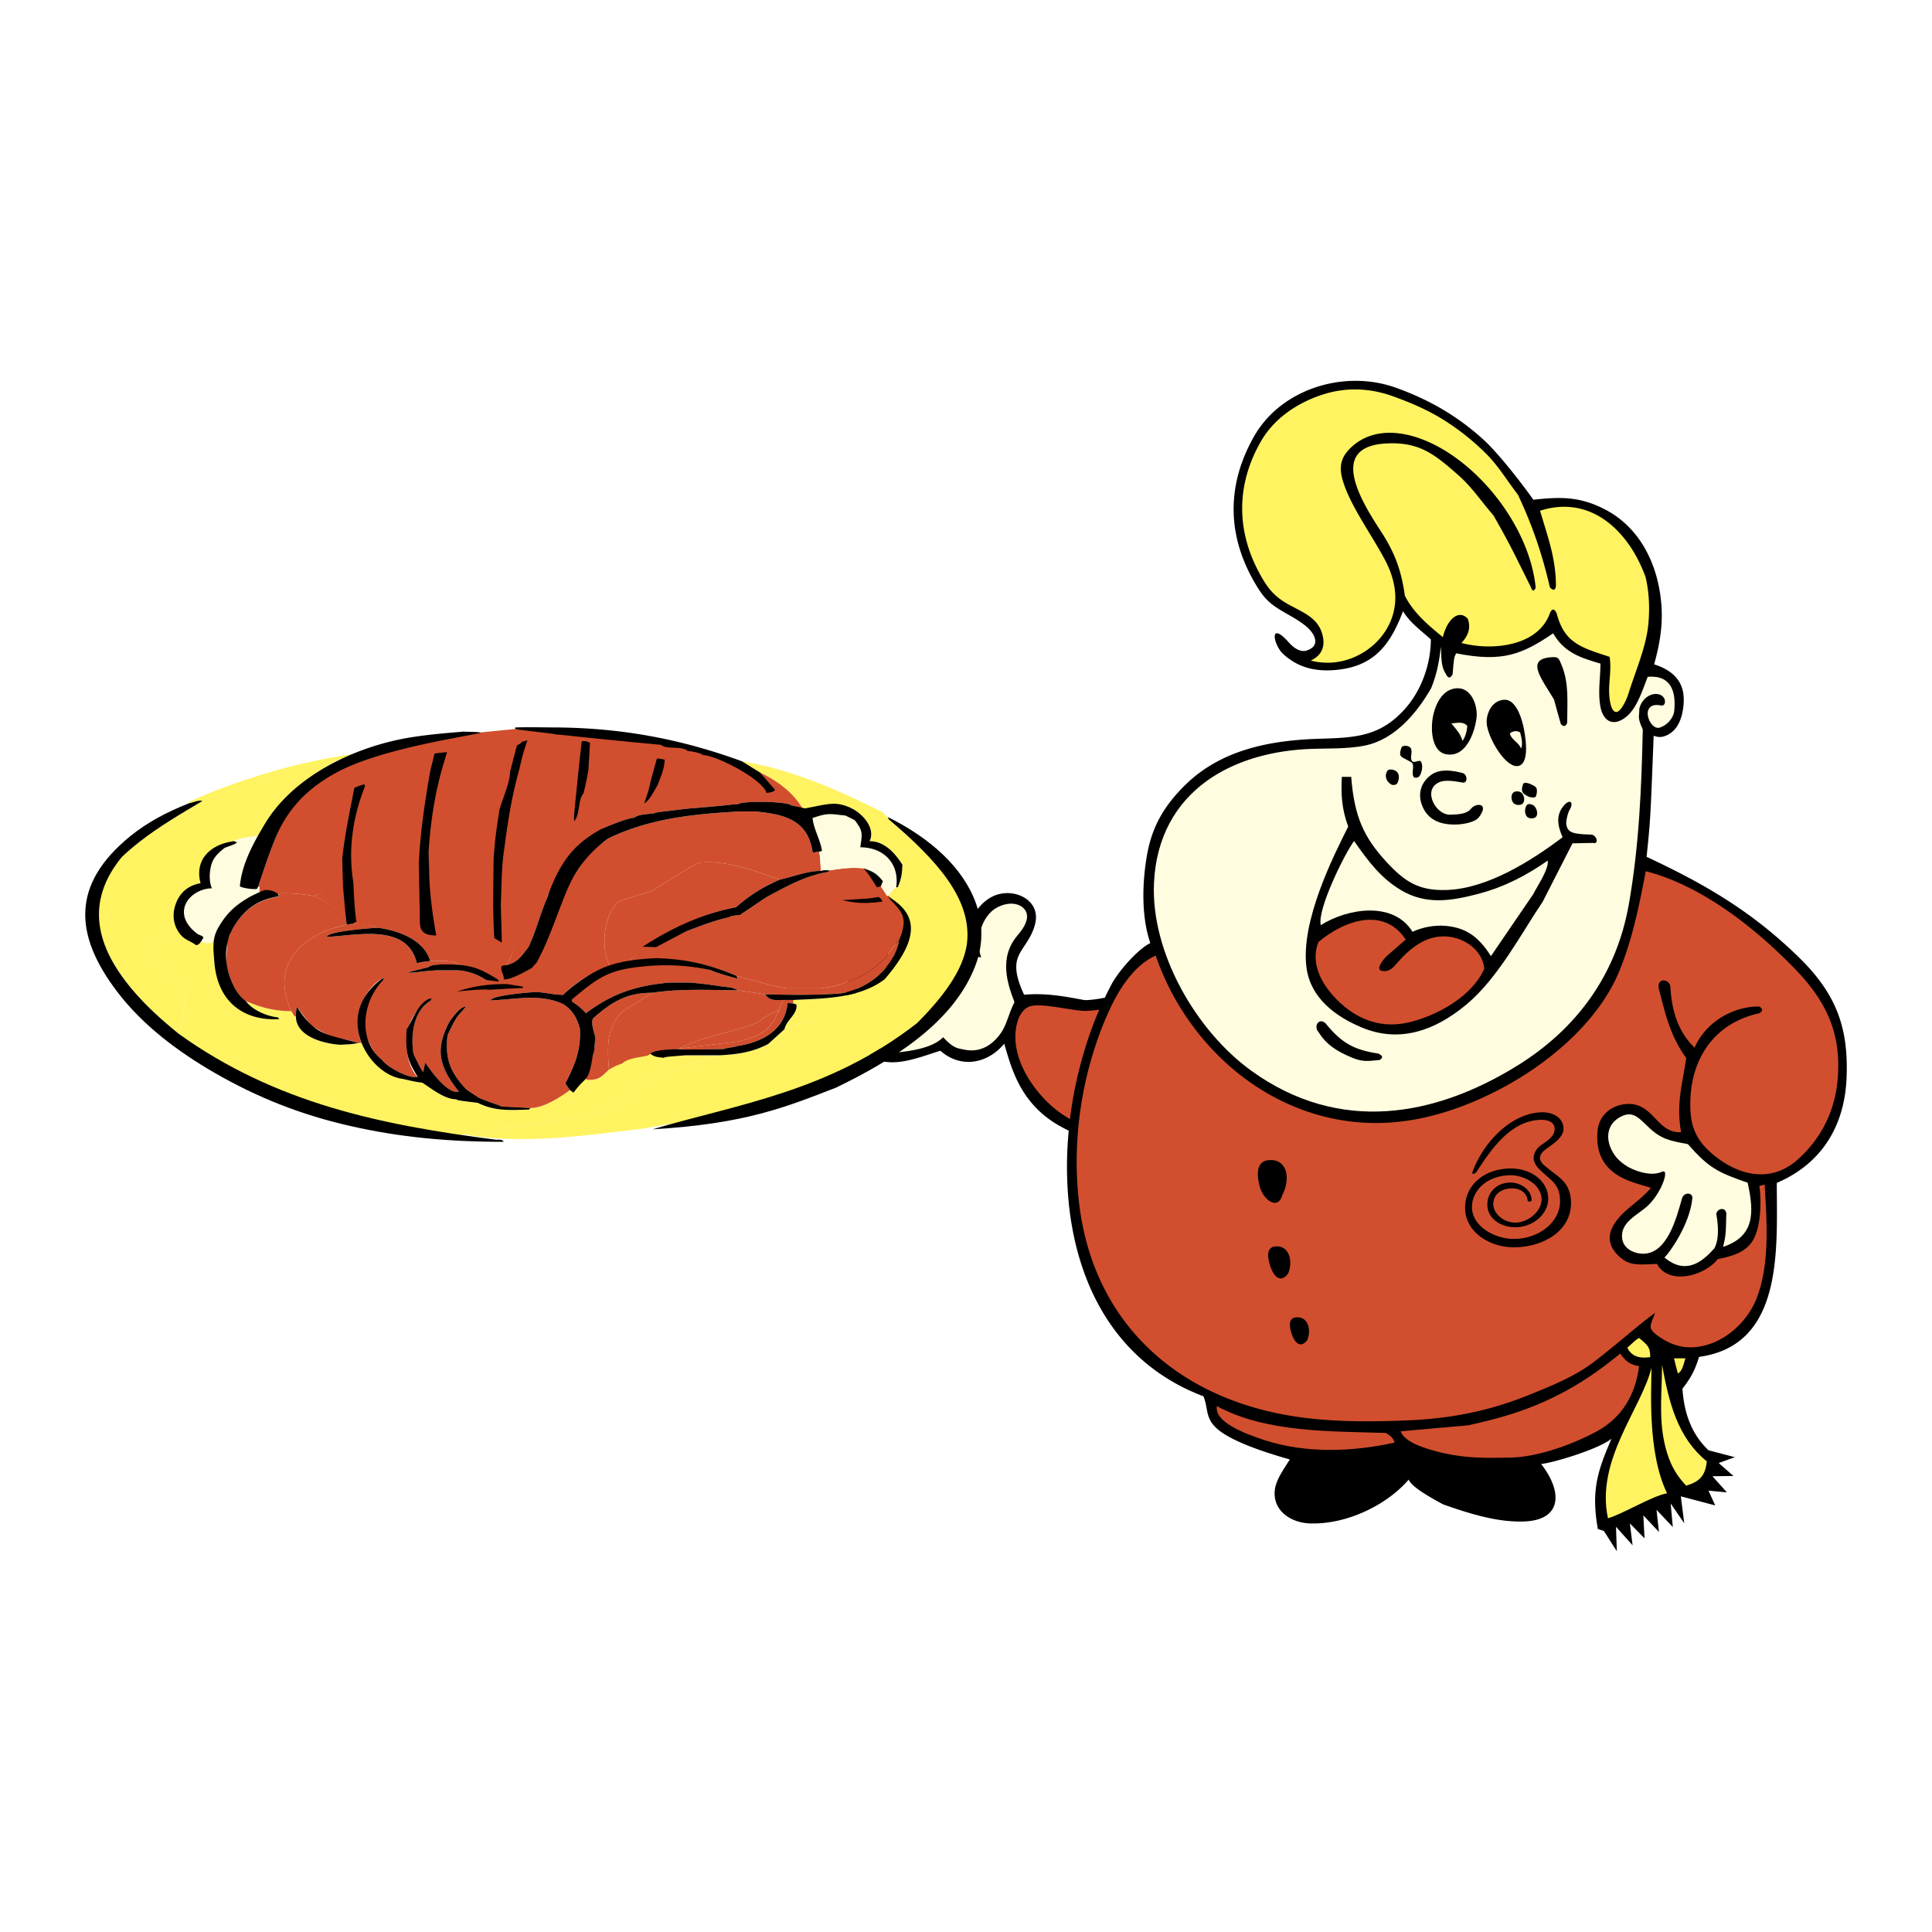 <svg xmlns="http://www.w3.org/2000/svg" width="2500" height="2500" viewBox="0 0 192.756 192.756"><g fill-rule="evenodd" clip-rule="evenodd"><path fill="#fff" d="M0 0h192.756v192.756H0V0z"/><path d="M110.229 99.538c-.803.172-1.812.283-2.113.227-1.945-.368-3.811-.709-5.941-.521-.771-1.642-.953-2.784-.627-3.692.371-1.028 1.332-1.792 1.729-3.381.189-.765.043-1.414-.309-1.915-.775-1.102-2.547-1.487-3.916-.825-1.525.736-2.63 2.621-2.676 4.688-2.305-1.06-4.758-2.114-7.33-1-.931.403-1.583 1.143-1.57 2.391-3.376.494-4.052 4.443-1.312 6.475-.244 1.103-.167 1.94.169 2.56.731 1.345 2.083 1.569 3.512 1.382 1.429-.188 2.936-.788 3.979-1.094 1.989 1.762 4.656 1.354 6.369-.702.693 2.374 1.514 5.545 4.803 7.757.484.325 1.029.628 1.631.915a37.411 37.411 0 0 0-.029 6.89c.777 8.511 4.75 16.316 13.471 19.617.648 1.572-.154 2.706 2.977 4.266 1.213.604 2.838 1.236 5.639 2.037-.801 1.258-1.465 2.196-1.514 3.256-.086 1.946 1.711 3.062 3.508 3.123 3.674.125 7.668-1.823 9.871-4.372.312.827 2.631 2.021 3.418 2.468 2.49.872 5.324 1.8 8.049 1.712 2.164-.069 3.131-.997 3.176-2.291.035-1.006-.486-2.232-1.434-3.448 1.027-.07 5.738-1.46 7.023-2.522-1.439 3.313-2.025 5.204-1.369 9.005l.609.203 1.289 2.02-.082-2.439 1.654 1.844-.27-2.184 1.463 1.492-.121-2.292 1.559 1.655-.244-2.211 1.627 1.722-.215-2.352 1.355 1.973-.34-2.686 3.432.907-.676-1.476 1.842.175-1.445-1.61 2.096-.027-1.471-1.29 1.607-.586-2.631-.689c-1.385-1.339-2.396-3.184-2.592-6.144.855-1.099 1.248-1.845 1.656-3.173 8.488-1.153 7.756-10.822 7.756-17.358 4.717-2.016 6.758-5.964 6.957-10.381.232-5.135-1.041-8.515-4.814-12.183-4.748-4.618-9.434-7.298-15.135-9.969.381-3.635.381-3.635.707-12.083.494.196.85.151 1.242-.013 1.35-.562 1.703-2.157 1.756-3.369.072-1.671-.689-3.017-2.951-3.738.58-2.06.828-3.798.75-5.489-.182-3.986-1.902-7.976-5.562-9.918-2.611-1.386-4.613-1.304-7.236-1.015-1.729-2.428-3.764-4.872-4.869-5.894-2.594-2.395-5.521-4.105-8.91-5.303-5.092-1.799-11.396.116-14.104 4.902-2.838 5.019-2.691 10.226.453 15.183.832 1.312 1.588 1.781 2.943 2.553.707.401 1.406.817 1.941 1.299.785.706 1.316 1.856-.074 2.304-.586.188-1.234-.197-1.77-.799-2.012-2.259-1.562.222-.584 1.132 1.469 1.364 3.18 1.76 5.076 1.62 3.859-.286 5.57-2.355 6.891-5.878.678 1.125 1.801 1.934 2.777 2.815 0 2.41-.906 5.022-2.529 6.872-2.537 2.894-5.143 2.931-8.672 3.043-4.783.152-9.648 1.066-13.227 4.534-2.338 2.265-3.434 4.445-3.895 7.09-.482 2.762-.572 6.112.336 8.762-.982.442-2.82 2.318-3.791 3.963-.26.489-.51.982-.748 1.48z"/><path d="M148.922 150.38c-3.52-.812-8.59-2.408-7.385-5.027 3.363 1.152 6.889 1.058 10.414 1.18 1.305.87 2.197 2.048 2.1 2.979-.233 2.246-3.885 1.155-5.129.868zm-20.549-1.553c.078-.938.938-2.058 2.029-3.217 3.037.259 6.986-.349 9.75-.949a7.43 7.43 0 0 1-.299 1.592c-.471 1.569-1.143 2.279-2.752 3.037-1.453.686-2.84 1.202-4.414 1.511-1.433.281-4.484.054-4.314-1.974z"/><path d="M92.425 96.507c-.582-.576-2.883-.965-3.803-1.06-.046-.612.035-.963.938-1.371 1.663-.75 3.476-.178 5.576.749-1.08.313-1.928.951-2.711 1.682zm32.46 10.352c-5.564-4.002-10.088-11.86-9.75-18.796.223-4.589 2.211-7.926 5.225-10.118 2.658-1.933 6.115-2.976 9.859-3.199 1.967-.118 4.082.033 6.016-.374 2.951-.622 5.148-3.253 6.562-5.733.6-1.479.811-2.811.963-4.123.068.936-.041 1.925.488 2.712.217.469.447.483.678.054.137-1.668.137-1.668.354-2.102 4.729.948 6.654.041 9.682-1.993 1.113 1.938 2.713 2.427 4.721 3.024-.021 1.455-.262 2.878-.021 4.243.26 1.471 1.27 2.152 2.621 1.035 1.086-.896 1.652-2.814 2.105-3.963 2.383-.201 2.83 1.522 2.656 3.365-.072.768-.719 1.47-1.445 1.701-.686.218-1.342-.94-1.186-1.628.105-.47.506-.743 1.291-.583.471.096.52-.511.256-.825-.584-.697-2.066-.242-2.402 1.142 0 .895-.223.821.342 2.076-.123 5.863-.373 11.669-1.387 17.43-1.26 7.145-5.285 12.504-11.154 16.13-4.182 2.583-8.586 4.241-13.004 4.524-4.556.294-9.125-.875-13.47-3.999zm41.177 18.611c.484-.465 2.527-3.274 2.785-5.924.051-.577-.82-.639-1.029 0-.527 1.847-1.471 5.781-4.125 5.528-.871-.083-1.707-.587-1.842-1.456-.258-1.662 1.514-2.371 2.527-3.302.648-.596 1.18-1.454 1.48-2.165.344-.805.393-1.421-.008-1.255-.529.221-1.096.308-2.086.055-1.188-.303-2.246-.978-2.82-1.933-.861-1.432-.625-3.009.928-3.684 1.074-.468 1.629.189 2.607 1.126 1.27 1.215 2.154 1.36 3.92 1.688 2.076 2.36 2.971 2.821 5.967 3.852.664 3.011.691 5.356-2.453 6.401.27-1.153.27-1.153.324-3.35-.117-.76-1.08-.387-.99.162.143.769.338 2.301-.197 3.321-1.349 1.537-2.937 2.612-4.988.936zm-69.818-20.739c-.798-.159-1.129-.154-2.147-1.245-.885.91-2.588 1.286-4.102 1.463-.688.08-1.338.033-1.854-.188-1.364-.584-1.367-1.829-.374-2.601 1.03-.802 2.574-1.281 3.765-1.448l.336.877c.353.437 1.086.19.943-.294-.941-1.685-.435-3.35.727-4.474 1.091-1.055 2.76-1.633 4.351-1.3-.68-1.942.182-4.178 1.494-4.925 1.424-.813 2.699-.393 3.012.432.242.641-.129 1.433-.861 2.281-1.924 2.228-1.008 4.881-.318 6.675-.605 1.194-.768 2.255-1.371 3.104-.894 1.255-2.105 1.941-3.601 1.643zm-9.121-3.591c-1.797-.869-2.043-2.398-1.284-3.412.398-.531 1.093-.957 2.027-1.144 1.584-.318 2.788.099 4.027.71-.161.772-.459 1.566-.259 2.328-1.692.109-3.127.823-4.511 1.518zm47.705 4.356c-1.307-.553-2.488-1.219-3.271-2.521-.537-.55.018-1.487.691-.882 1.586 1.967 2.848 2.658 5.273 3.024.449.204.488.42.123.638-1.208.115-1.693.216-2.816-.259zm13.496-33.426c-.018-1.043.639-2.258 1.824-2.254.93.003 1.531 1.328 1.812 2.535.18.764.822 4.074-.637 4.083-1.253.007-2.975-3.023-2.999-4.364zm-4.09 3.173c-1.072-.222-1.438-1.607-1.363-2.974.078-1.434.809-3.585 2.559-3.602 1.414-.014 2.025 1.804 1.883 2.962-.192 1.536-1.096 4.023-3.079 3.614zm7.528-.556c-.244-.637-1.004-.895-1.125-1.519.303-.227.65-.314 1.029-.095.213.77.242 1.278.096 1.614zm-5.832-.76c-.297-.746-.297-.746-1.125-1.75.75-.094 1.236-.161 1.586.244-.055.671-.202 1.06-.461 1.506zm9.791-1.695c-.23-.814-.461-1.628-.678-2.441-.805-1.365-1.838-2.713-1.639-3.51.098-.388.486-.645 1.34-.708.754-.057.764.079 1.053.772.76 1.826.562 3.629.562 5.765-.148.391-.365.432-.638.122zm-13.889 7.996c-.338-.989-.137-2.173 1.025-2.965.797-.543 1.967-.436 3.072-.135.498.135.521 1.035 0 .949-.689-.114-1.668-.311-2.301-.05-.598.247-.842.71-.836 1.207.008.948.922 2.128 1.984 2.048.582-.043 1.533-.006 2.006-.614.254-.327.812-.472 1.057-.277.191.151.191.508-.285 1.144-.357.476-1.43.695-2.193.725-1.506.059-2.957-.364-3.529-2.032zm10.5-.836c-.406-.243-.635-.404-.381-1.139.111-.322.717-.054 1.018.108.271.146.496.262.299 1.03-.079.303-.67.162-.936.001zm0 2.075c-.242-.293-.23-.836 0-1.139.156-.208.609-.078.785.136.209.253.357.73.15 1.003-.189.248-.738.241-.935 0zm-1.316-1.329c-.24-.241-.293-.751-.082-1.017.188-.233.684-.211.896 0 .24.241.334.75.121 1.017-.195.244-.715.22-.935 0zm-12.246-1.885c-.463-.31-.654-.815-.379-1.316.164-.298.799-.153 1.018.109.234.281.176.778 0 1.098-.106.192-.466.224-.639.109zm2.265-.746c-.266-.417.182-1.211-.244-1.464-.988-.588-1.301-.43-.977-1.438.092-.284.711-.242.908 0 .285.349-.111.984.162 1.342.182.237.756-.21.896.054.215.41.088.972-.123 1.384-.098.197-.511.298-.622.122zm-5.191 24.998c-2.596-1.09-5.068-2.911-5.488-5.917-.648-4.641 2.729-11.28 4.156-14.117-.637-1.736-.732-3.146-.637-4.963h.936c.303 3.999 1.285 6.068 3.518 8.487 1.789 1.938 3.184 2.89 5.984 2.801 4.1-.131 8.482-2.923 11.586-5.262-.211-.501-.453-1.121-.432-1.769.016-.442.154-.898.512-1.337.662-.812 1.062-.361.639.335-.174.286-.26.701-.312.948-.117.542.014.974.316 1.208.326.25 1.055.325 2.178.352.549.114.738.985.123.827l-2.035.041c-.988 1.939-1.979 3.878-2.969 5.817-2.23 3.311-4.461 7.648-7.656 10.299-3.099 2.57-6.626 3.842-10.419 2.25z" fill="#fffcdf"/><path d="M132.979 99.308c-1.312-1.484-2.188-3.335-1.449-5.311 2.576-2.183 6.549-3.566 8.719-.257-.627.54-1.256 1.088-1.885 1.639-.277.244-1.186 1.347-.506 1.481.77.152 1.143-.332 1.574-.825 1.402-1.607 2.998-2.765 5.004-2.595 1.701.144 3.479 1.375 3.654 3.202-1.219 2.792-4.77 4.728-7.607 5.376-3.012.69-5.596-.554-7.504-2.71z" fill="#d14f2e"/><path d="M148.75 95.395c-1.291-2.056-2.602-2.84-4.494-3.018-1.098-.103-2.342.125-3.33.59-1.912-3.105-6.51-2.333-9.152-.665-.381-1.546 2.4-7.173 3.322-8.394 1.504 2.156 2.721 3.725 4.664 4.89 2.512 1.505 5.008 1.098 7.779.37 2.369-.623 4.576-1.7 6.881-3.307.107.895-1.031 2.508-1.438 3.336-1.41 2.061-2.82 4.122-4.232 6.198z" fill="#fffcdf"/><path d="M160.555 68.36c.055-.922.191-1.857.035-2.827-2.82-.922-4.516-1.37-5.275-4.326-.23-.506-.461-.52-.678-.041-1.166 3.35-5.832 3.783-8.828 2.983.65-.692.977-1.492.623-2.427-.863-.918-2.004-.044-2.48 1.844-1.352-1.115-2.891-2.357-3.785-4.123-.381-2.666-1.047-4.381-2.48-6.568-2.236-3.413-4.99-8.367.678-8.634 3.268-.153 4.746 1.065 7.174 3.201 1.32 1.162 2.305 2.658 3.471 3.987 1.52 2.699 1.52 2.699 3.717 7.133.162.457.324.47.488.054-.598-5.913-5.453-12.191-10.686-14.524-2.822-1.257-5.646-1.309-7.607.434-1.111.987-1.379 1.953-.965 3.377.719 2.464 2.705 5.154 4.164 7.848.65 1.198 1.041 2.431 1.086 3.656.102 2.85-1.775 5.23-4.25 6.22a6.65 6.65 0 0 1-4.18.279c1.178-.556 1.477-1.51 1.133-2.688-.459-1.566-1.822-2.076-3.324-2.896-1.543-.843-2.219-1.771-3.037-3.332-2.221-4.229-2.17-8.737.256-12.959 1.271-2.213 3.459-3.722 5.871-4.57 2.182-.766 4.645-.879 7.299.075 1.703.611 3.398 1.329 4.951 2.292a24.26 24.26 0 0 1 4.365 3.458c1.211 1.21 2.104 2.712 3.16 4.082 1.479 3.16 2.4 5.885 3.188 9.249.338.34.541.286.596-.163 0-2.726-.812-4.896-1.586-7.499 5.193-1.654 8.938 2.191 10.537 6.64.369 1.599.396 3.122.287 4.473-.191 2.409-1.223 4.632-2.092 7.412-.398.968-.738 1.423-1.014 1.529-.607.23-.898-1.23-.812-2.649z" fill="#fff361"/><path d="M126.223 143.702c-2.221-.716-5.088-1.87-4.811-3.408 4.924 2.656 11.393 2.494 16.855 2.672.57.367.678.453.883.955-4.273.959-8.908 1.077-12.927-.219zm17.707 1.256c-1.834-.428-3.828-1.096-4.184-2.155 2.238-.203 4.488-.406 6.74-.597.758-.17 1.518-.354 2.277-.547 4.967-1.263 8.891-3.304 12.883-6.613.57.787.949 1.085 1.885 1.261-.355 2.797-1.67 5.107-4.188 6.482-2.436 1.33-5.926 2.594-8.715 2.639-2.394.037-4.358.075-6.698-.47z" fill="#d14f2e"/><path d="M18.847 80.144v-.154c5.195-2.288 10.729-3.944 16.35-4.753-.103.102-.302.102-1.633.669-3.01 1.582-6.38 4.274-7.763 7.505h-.154c-.177.03-1.987.198-2.303.515-2.274.287-3.974 1.773-3.333 4.194-1.751.302-2.597 1.611-2.722 3.29.139.397.287.794.434 1.199-1.986.927-3.068 1.861-1.685 3.936.765.854 1.508 1.663 2.501 2.252-.184 1.31-.191 3.142-.714 4.341-3.62-2.942-7.21-6.49-8.049-11.272-.103-2.767.625-4.224 2.376-6.357 2.391-2.274 5.231-3.921 8.049-5.6-.456-.111-.905.161-1.354.235zm27.49 33.059l9.043-1.479c3.393-.382 5.592-.125 7.77-2.811 2.23-1.979 5.585-2.465 8.33-3.576.104-.021.207-.036.309-.052 1.766-.095 3.274-.294 4.849-1.125l1.634-1.479c.802-.295 1.604-.59 2.407-.876 3.177-.333 12.619-6.269 7.917-12.362v-.051c.566-.713.566-.713.817-.868h.154c.361-.86.434-1.317.463-2.251-.735-1.163-1.788-2.347-3.274-2.347.78-1.567-1.413-3.576-2.914-3.576-.037-.037-.066-.074-.095-.104-2.046.104-2.149.207-2.458.207-.265.265-.861.25-1.222.199-.949-1.612-2.568-2.796-4.245-3.577-.597-.375-1.192-.75-1.789-1.118 4.894.78 9.735 2.921 14.127 5.128.17.287.17.287.435.441.015.066.037.132.059.206 4.187 3.738 10.37 8.445 7.242 14.787-.65 2.497-3.415 4.572-4.387 5.543-5.525 4.319-11.905 6.909-18.549 8.896-4.85.964-4.85.964-9.095 1.686-5.836.685-11.685 1.546-17.528.559z" fill="#fff361"/><path d="M17.824 103.138c.522-1.199.53-3.031.714-4.341-.994-.589-1.736-1.398-2.501-2.252-1.384-2.075-.302-3.009 1.685-3.936.92.971.92.971 1.84 1.692.331-.059.368-.191.566-.463.339.066.677.132 1.022.206.206-.53.206-.53.302-.559-.729 4.305 1.7 8.337 6.409 8.197-.044-.06-.088-.118-.125-.177-1.126-.117-2.524-.714-3.215-1.634 1.56.677 2.84.993 4.547 1.016.103.169.206.339.309.515h.147c0 2.031 2.833 2.738 4.422 2.833 1.119-.052 1.119-.052 1.817-.177h.302c1.134 1.898 2.061 2.51 4.04 3.576.729.147 1.288.316 2.016.383.92.589 2.229 1.663 3.399 1.663.103.103.103.103 2.148.354 1.7.846 3.193.728 5.107.669l.154-.154c1.28 0 2.929-1.045 3.937-1.788.118.081.235.169.354.258.302-.42.61-.832.919-1.244.155.118.047-.312.253-.312.029-.052.308.3.211.275 1.11.029 1.36-.258 2.147-1.023.655-.367.655-.743 1.325-.986.059.125 3.019-.894 3.122-.996.199-.096 1.22.71 3.213.555 1.023.016 2.046.03 3.068.052-2.745 1.111-6.1 1.597-8.33 3.576-2.178 2.686-4.377 2.429-7.77 2.811l-9.043 1.479c-.641.023-.641.023-.766.104-3.885-.169-8.005-1.405-11.75-2.354a100.373 100.373 0 0 1-7.925-2.906c-2.809-1.513-5.486-3.058-8.07-4.912zm60.447-.455c.155-.898 1.339-1.509 1.185-2.466a5.446 5.446 0 0 0-.309-.095v-.354c3.105-.162 6.49-.125 9.094-2.046-.037.184-.073.368-.103.56.235.25.471.508.714.765-1.097.545-2.024 1.892-3.267 2.2-.375.435-.875.647-1.384.92l-.713-.714c-1.634.258-1.634.258-2.811.354-.802.286-1.603.581-2.406.876z" fill="#fff361"/><path d="M73.474 97.362c-2.686-1.147-5.047-1.624-7.946-1.712-.854.037-1.811.233-2.634.233v-.155c.544-.375 1.235-.997 1.779-1.372.302-.037.457.019.766-.011 1-.53 2.016-.905 3.024-1.428 1.538-.589 2.723-1.052 4.341-1.428.104-.103.104-.103 1.023-.206.883-.596 1.766-1.192 2.656-1.788 1.928-1.031 3.937-2.164 6.137-2.502l.154-.155c1.221-.191 2.148-.324 3.37-.206.316.189 1.265 1.111 1.737 1.788.597.992 1.949 1.886 2.36 2.893.301.735-.151 1.531-.521 2.471-.169.11-.169.11-1.427 1.839-1.111 1.051-2.517 2.06-4.041 2.407-.367.338-2.016.521-2.428.58h-3.326c-1.742-.306-3.317-.785-5.024-1.248zm-12.723 9.352c-.139-2.199-.316-4.194 1.413-5.827 1.192-.817 2.723-1.634 2.929-1.84 2.774-.427 5.688-.265 8.484-.25.919.133 1.839.265 2.76.404.462.692 1.066.567 1.788.567-.125.323-.243.646-.361.971-.802.346-1.332.611-1.994 1.17-2.598 1.163-5.416 1.339-7.969 2.708-.037.015-.074.029-.104.052-.412.021-2.591.19-3.025.624-.46.167-2.011.228-2.596.811-.669.243-.669.243-1.325.61zm-24.686-2.656h-.302c-.662-.228-1.847-.508-2.509-.508-.095-.103-.302-.103-2.244-1.258-.464-.61-.92-1.222-1.376-1.825-.088.295-.088.295-.11.935h-.147a33.384 33.384 0 0 0-.309-.515c-2.179-4.636 1.096-7.704 5.518-8.631.221-.037.442-.073.663-.103.868.066 1.663.051 2.458.412-.073 0-4.989.302-5.106.913 2.936-.132 8.035-1.413 8.984 2.612.154 0 .257-.103 1.332-.206.669.022 2.347-.155 2.862.361-.522.007-2.612-.155-3.017.25-1.972.485-1.972.485-1.986.559 1.066-.044 1.17-.147 2.906-.25h1.736c1.045 0 2.222.375 3.068.972.42.051.592-.271 1.02-.219.272.08.559-1.107.838-1.019 1.867.265 2.334-.325 2.973-.724.95-1.729 1.303-3.321 2.156-5.028 0-.868 1.489-2.901 1.747-3.438l1.589-2.274c.611-.47 1.221-.941 1.839-1.405 4.18-2.024 8.572-2.458 13.179-2.708h1.537c2.855.288 5.247.809 5.718 4.092.309 0 .464-.103.618-.052.103.25.103.25.206 1.891-1.346 0-2.788.574-4.091.868-2.62-.891-5.276-1.965-8.072-1.686-1.685.839-3.186 1.892-4.805 2.855-2.759.824-2.759.824-3.171 1.023-1.589 1.258-1.854 4.738-.92 6.438-1.935.743-3.157 1.391-4.672 2.869-.913-.007-1.751-.235-2.664-.286-.471.015-4.459.316-4.562.838 2.479-.095 4.952-.713 7.27.384.972.669 1.317 1.339 1.641 2.457.103 2.163-.508 3.591-1.457 5.445l.463.662c-1.008.743-2.656 1.788-3.937 1.788-.972-.052-1.942-.104-2.914-.154-.103-.104-1.325-.456-2.244-.868-.412-.272-.824-.545-1.229-.817-1.626-1.707-2.17-3.061-1.891-5.467.206-.309.206-.516.919-1.744.302-.36.611-.714.92-1.066-.618 0-1.273 1.022-1.634 1.471-1.523 2.87-1.022 4.548.92 7.013-1.148.287-2.826-2.134-3.363-2.906-.066.316-.133.633-.191.949-.229-.295-.229-.295-.957-1.766-.316-1.752-.059-4.364 1.7-5.35.029-.089.066-.177.103-.258-3.57 2.081-2.642 6.756-1.398 7.852-.832.257-3.105-1.016-3.562-1.692-.942-.677-1.236-1.715-1.736-2.708-.118-2.267.176-3.657 1.876-5.254-.015-.073-.022-.14-.029-.205-2.183 1.213-3.066 4.237-2.154 6.481z" fill="#d14f2e"/><path d="M91.509 102.063c3.031-3.03 4.883-5.834 5.009-8.428.197-4.045-2.895-7.707-7.864-11.902-.022-.074-.044-.14-.059-.206 3.432 1.696 6.877 4.299 8.465 7.827 1.031 2.287 1.139 4.669.25 6.996-2.231 5.831-8.505 9.538-13.874 12.152-4.999 1.938-9.044 3.625-18.327 4.168 8.485-2.511 17.621-3.744 26.4-10.607zm-70.105 4.969c-3.693-2.131-7.177-4.766-9.685-8.053-4.406-5.775-4.558-10.791 1.262-15.54 1.705-1.391 3.647-2.413 5.866-3.295.449-.074.898-.346 1.354-.235-2.157 1.284-4.328 2.552-6.3 4.095-.604.473-1.188.972-1.749 1.504-3.715 4.526-2.538 8.951 1.023 13.198 1.375 1.641 3.01 3.099 4.65 4.432 9.591 6.887 20.056 9.095 31.684 10.575.337 0 .555-.075.752.206-5.603 0-10.404-.461-15.329-1.583-4.872-1.109-9.191-2.802-13.528-5.304z"/><path d="M88.492 89.393c-.206-.324-.412-.647-.611-.971.066-.169.132-.338.206-.508-.633-.772-1.022-.986-1.943-1.28-1.221-.118-2.148.014-3.37.206-.596-.029-.596-.029-.869.052-.103-1.641-.103-1.641-.206-1.891l.309-.111c-.176-1.14-.875-2.221-.978-3.324 1.28-.428 1.909-.538 3.325-.193.302.148.611.302.919.457.868 1.141.736 1.332.559 2.708 2.37 0 3.922 1.663 3.577 3.988-.25.155-.25.155-.817.868l-.101-.001zm-70.283 1.678c.016-1.508 1.548-2.688 2.941-2.443-.87-1.447-.152-3.162 1.273-4.04 1.082-.397 1.082-.397 1.214-.552a11.713 11.713 0 0 1-.294-.11c.316-.317 2.126-.485 2.303-.515 0 .206-.92 2.045-.92 2.252-.456.456-.735 2.075-.794 2.759.221.177 1.361.346 1.715.258a1.65 1.65 0 0 1 .103-.206h.147v.662c-.387.199-.649.434-.972.628-1.294.777-2.2 1.562-2.992 2.85-.165.267-.324.556-.481.871-.096.029-.096.029-.302.559-1.36.422-2.958-1.442-2.941-2.973z" fill="#fffcdf"/><path d="M66.984 78.459c.847-.435 1.914-.544 2.833-.743.176.14.353.287.537.434v.92c-1.391.397-2.392.235-3.782-.103v-.302c.133-.074.272-.14.412-.206zM31.319 88.474c-.155-.206-.155-.206-.619-1.737h-.206v-.206h-.199c-.052-1.222.206-1.84.868-2.862v-1.325c-.728-1.869-.125-2.141 1.398-3.355.132.184.338 1.31.544 1.818l.714.868c-.412 1.383-.412 1.383-.714 2.097 0 1.707.28 3.215-.75 4.621-.344.022-.689.051-1.036.081zm6.439-2.863c-.949-.743.242-2.391.662-3.164 0-.949-.339-1.648-.515-2.561.545-.942 1.067-1.295 1.942-1.891.972.413.972.413 1.509.744.051.772-.589 1.765-.891 2.479 0 .919 0 .919.096 1.685-.346 1.325-1.405 2.532-2.803 2.708zm8.175 1.229c-.633-.316-.618-.779-.772-1.435a55.916 55.916 0 0 1-.611-.817c0-1.038.427-1.759.92-2.657v-1.324c-.691-1.766-.213-2.104 1.28-3.223l.228.022c.228 1.155.228 1.155.434 1.663.412.412.412.412.714.971-.405 1.384-.405 1.384-.714 2.148 0 1.575.323 3.224-.743 4.466-.251.061-.494.12-.736.186z" fill="#c49a4f"/><path d="M34.226 88.474c-.971.301-1.942.61-2.906.919-1.347-.228-2.428-.309-3.782-.257-.787-.235-.912-.338-1.641 0v-.662h-.147c.89-2.634 1.604-4.901 2.914-7.373 1.832-1.928 1.832-1.928 2.752-2.745 2.855-2.001 5.945-3.502 9.404-3.937.655-.655 2.943-.184 3.576-.816.457 0 3.208-.339 3.377-.508 1.207-.125 2.413-.243 3.627-.361.354.104 4.268.087 4.371.183.988 0 4.158.059 7.27.553 3.991.633 8.966 1.678 12.781 3.606 1.677.78 3.296 1.964 4.245 3.577-.375-.104-.75-.207-1.125-.302-.405-.405-4.974-.471-5.313-.104-.721 0-.824.104-4.938.427-3.34.39-3.34.39-3.443.493-.404.036-1.589.081-1.942.405-1.163.191-2.259.721-3.355 1.148-1.383.935-2.392 1.722-3.443 3.032-1.942 3.693-1.942 3.693-1.942 3.899-.699 1.597-1.074 3.26-1.84 4.85-.692.875-1.081 1.545-2.193 1.787 1.156-2.25 1.789-4.179 2.193-6.688.964-1.729 1.736-3.333 1.736-5.312-.744-1.4-3.109-.291-4.11.287l-.511.654-.583.325-.005.059c-.309.206-.309.206-1.685 1.788-1.744.721-3.12-.118-4.701-.868l-.001-.015-1.109-.5c-1.735-.333-3.217.329-4.713 1.095-.593.3-2.208 1.081-2.818 1.361zm33.472 16.195a.44.44 0 0 1 .104-.052c1.913-.235 3.826-.464 5.747-.691 2.289-.56 3.267-.993 4.216-3.187.118-.324.236-.647.361-.971h1.023v.354c-.191-.022-.383-.037-.567-.053-.265 2.701-2.524 3.938-5.055 4.298-.103.103-1.229.198-1.332.302-4.357.059-4.357.059-4.497 0zm5.776-7.307c1.707.463 3.282.941 5.026 1.25h3.326c.412-.059 2.061-.242 2.428-.58 1.523-.347 2.929-1.355 4.041-2.407 1.258-1.729 1.258-1.729 1.427-1.839-.574 2.854-3.127 4.879-5.857 5.334-2.531.177-4.989.147-7.527.081-.92-.14-1.84-.271-2.76-.404-.154-.155-.463-.155-.567-.258-1.839-.206-1.942-.31-4.187-.507h-2.045c-3.245.309-5.578 1.008-8.33 3.061-.412-.5-.824-.795-1.369-1.162v-.229c2.055-2.152 3.34-3.069 6.766-3.403 2.315-.225 4.669-.133 7.12.504.154.154 2.45.817 2.612.817-.037-.089-.074-.177-.104-.258zm-14.87 10.375c-.075-.045-.14-.089-.207-.133 0-.758.632-1.604.766-2.421.103-.103.103-.103.228-1.663-.089-.508-.472-1.405-.228-1.913 1.949-1.729 3.421-2.561 5.93-2.561-.206.206-1.736 1.022-2.929 1.84-1.729 1.633-1.552 3.628-1.413 5.827-.787.766-1.037 1.054-2.147 1.024z" fill="#d14f2e"/><path d="M35.552 87.028c1.857-.941 3.89-1.862 6.021-1.438.539.296.788.378 1.074.507 1.582.75 2.958 1.719 4.702.999 1.376-1.582 1.592-1.625 1.901-1.832.558-.688.812-.754 1.075-1.022.985-.573 3.515-1.325 4.265.088 0 1.979-.686 3.583-1.65 5.312-.405 2.509-1.253 4.394-2.409 6.645-.351.175.238 1.562-.287 1.809-1.428-.854-2.803-1.646-4.466-1.852-.516-.516-2.193-.338-2.862-.361-.611-2.164-3.26-3.054-5.21-3.319-.646-.293-1.681-.338-2.366-.38-.158-.01-.412-.544-1.468-1.297a15.263 15.263 0 0 0-2.553-1.495c2.722-.871 2.513-1.492 4.233-2.364zm21.961-13.075l.217-.09 1.395.272c3.858.259 7.6 1.131 11.333 2.073.331.721.618 1.346.051 1.994-.051-.022-.103-.037-.154-.052-.184-.147-.361-.294-.537-.434-.919.199-1.987.309-2.833.743-.241-.019-2.219-.447-3.255-.686-1.666-.384-3.313-.714-5.022-.947l.001-.03-1.187-.07c-2.555.043-5.212.32-7.659.283-1.477-.022-2.954-.042-4.431-.062-1.799-.024-1.425.079-3.737-.14-1.318-.125-3.031-.255-3.223-.901 3.88-1.033 7.81-1.702 11.815-1.856 2.454-.095 4.694-.149 7.226-.097z" fill="#d14f2e"/><path d="M67.801 104.617c2.553-1.369 5.371-1.545 7.969-2.708.662-.559 1.192-.824 1.994-1.17-.949 2.193-1.927 2.627-4.216 3.187-1.921.227-3.834.456-5.747.691zm20.691-15.224h.103v.051c.118.148.235.302.36.457l-.53-.044c-.036-.155-.036-.155.067-.464zm-27.644 6.998c-.935-1.7-.669-5.18.92-6.438.412-.199.412-.199 3.171-1.023 1.619-.964 3.12-2.016 4.805-2.855 2.796-.279 5.452.795 8.072 1.686-1.744.75-2.951 1.523-4.393 2.759-3.333.625-5.676 1.905-8.516 3.745-.103 0-.318.247-.519.447-.544.375-.951.643-1.495 1.018v.155c-.206-.002-.302.101-2.045.506zm12.678.566c-2.046-.89-3.65-1.928-5.445-3.252a2.284 2.284 0 0 1-.073-.221c1.427-.566 2.855-1.133 4.29-1.692 4.068 0 7.578.051 11.449-1.222h.919c1.214 1.214-1.486 4.776-2.759 5.21h-2.612c-1.914.39-3.827 1.016-5.769 1.177zm-49.005 2.914c-1.156-.86-1.567-2.31-1.972-3.605l.133-2.428c.309-.611.309-.611.309-.817 1.155-2.053 2.398-3.164 4.849-3.576v-.206c-.199 0-.199 0-.302-.103 1.354-.052 2.436.03 3.782.257 1.25.56 2.141 1.096 3.164 1.943.03.302.067.61.103.919-4.422.927-7.697 3.996-5.518 8.631-1.708-.022-2.989-.338-4.548-1.015z" fill="#d14f2e"/><path d="M50.583 98.179c.522.081 1.052.169 1.582.258.008.037.015.081.022.125-.728.059-1.449.059-2.171.125-.441 0-.882.059-1.325.059-.196-.112-3.086.168-3.097.177 1.737-.564 3.11-.74 4.989-.744zm-1.332-5.975c-.022-.633-.037-1.266-.051-1.891.015-1.567.029-3.134.051-4.702.176-2.178.176-2.178.582-4.834.302-1.074 1.053-2.7 1.053-3.752.228-.891.456-1.773.691-2.656.382-.206.382-.206.486-.354l.559-.155c-.434 1.295-.434 1.295-.816 2.915-.722 2.568-1.148 5.18-1.479 7.814-.31 1.906-.287 3.848-.361 5.776.015.522.03 1.053.052 1.582.015.7.029 1.398.052 2.097-.257-.154-.508-.309-.758-.457a73.571 73.571 0 0 1-.061-1.383zm14.871 2.245c2.84-1.84 5.968-3.304 9.301-3.93 1.442-1.236 2.649-2.009 4.393-2.759 1.303-.294 2.745-.868 4.091-.868.273-.081.273-.081.869-.052l-.154.155c-2.2.338-4.209 1.471-6.137 2.502-.891.596-1.773 1.192-2.656 1.788-.92.103-.92.103-1.023.206-1.618.375-2.803.839-4.341 1.428a374.269 374.269 0 0 0-3.017 1.582 65.847 65.847 0 0 0-1.326-.052zm-34.598 6.952c.022-.64.022-.64.11-.935 1.851 2.922 3.026 2.71 6.129 3.591-.698.125-.698.125-1.817.177-1.589-.094-4.422-.801-4.422-2.833zm-3.116-19.175c2.779-4.654 8.54-7.49 13.756-8.513 2.167-.424 5.03-.627 6.098-.721.03.03 2.149.01 1.567.16-2.528.519-10.122 1.684-14.245 3.915-2.852 1.544-4.874 3.59-6.091 6.534-.651 1.574-1.159 3.145-1.743 4.873a1.65 1.65 0 0 0-.103.206c-.354.088-1.494-.081-1.715-.258.191-2.223 1.356-4.319 2.476-6.196zm-4.669 10.398c.854-1.528 1.771-2.338 3.25-3.179.154-.088 1.289-.633 1.442-.644.562-.042 1.385.233 1.385.621-2.144.36-3.347 1.274-4.387 2.872-.975 1.497-1.114 3.404-.521 5.084.335.952.782 1.875 1.612 2.493.691.92 2.089 1.517 3.215 1.634.037.059.081.117.125.177-3.788.194-6.164-1.938-6.47-5.641-.104-1.276-.252-2.341.349-3.417zm54.598 6.577c2.538.066 4.996.096 7.527-.081 2.73-.455 5.283-2.479 5.857-5.334.75-1.95.559-2.561-.766-3.885-.125-.154-.243-.309-.36-.457 3.113 1.794 3.095 4.298-.354 8.278-2.604 1.921-5.989 1.884-9.094 2.046h-1.023c-.721.001-1.325.126-1.787-.567zm-26.269-2.244c-.096-.641-.118-.574.463-.67 1.112-.242 1.501-.912 2.193-1.787.766-1.589 1.141-3.252 1.84-4.85 1.514-4.461 3.387-5.742 5.386-6.931 1.097-.427 2.193-.957 3.355-1.148.354-.324 1.538-.369 1.942-.405.103-.103.103-.103 3.443-.493 4.113-.324 4.217-.427 4.938-.427.339-.368 4.908-.301 5.313.104.375.096.975.199 1.35.302.888-.139 1.808-.397 2.702-.454.646-.04 1.353.125 2.047.49 1.213.639 2.3 2.062 1.716 3.238 1.486 0 2.539 1.185 3.274 2.347-.029.934-.103 1.391-.463 2.251h-.154c.345-2.325-1.207-3.988-3.577-3.988.177-1.376.309-1.567-.559-2.708-.309-.154-.618-.309-.919-.457-.253-.036-.521-.056-.746-.086-1.099-.147-1.534-.007-2.543.329.103 1.104.766 2.134.941 3.274l-.309.111c-.154-.051-.309.052-.618.052-.471-3.283-2.862-3.804-5.718-4.092h-1.537c-4.606.25-8.999.685-13.179 2.708-1.061.796-1.761 1.488-2.454 2.357-.914 1.146-1.427 2.261-1.965 3.625-.853 2.161-1.595 4.394-2.689 6.387-.169.184-.338.368-.508.56-.633.331-1.964 1.126-2.759 1.126 0-.22-.089-.588-.206-.765zm-11.846.619c.006.065.014.132.029.205-1.179 1.149-1.86 2.911-1.79 4.578.056 1.296.565 2.535 1.65 3.384.456.677 2.73 1.949 3.562 1.692-1.141-1.788-1.2-2.627-1.111-4.71.641-.941 1.192-2.884 2.509-3.142a2.476 2.476 0 0 0-.103.258c-1.759.985-2.017 3.598-1.7 5.35.729 1.471.729 1.471.957 1.766.059-.316.125-.633.191-.949.537.772 2.215 3.193 3.363 2.906-1.943-2.465-2.443-4.143-.92-7.013.361-.448 1.016-1.471 1.634-1.471-.309.353-.618.706-.92 1.066-.714 1.229-.714 1.436-.919 1.744-.279 2.406.265 3.76 1.891 5.467.404.272.816.545 1.229.817.919.412 2.142.765 2.244.868l2.914.154a11.18 11.18 0 0 1-.154.154c-1.914.059-3.407.177-5.107-.669-2.045-.251-2.045-.251-2.148-.354-1.17 0-2.479-1.074-3.399-1.663-.729-.066-1.288-.235-2.016-.383-2.147-.308-4.337-2.764-4.433-5.436-.061-1.599.635-3.28 2.547-4.619zm-3.636-5.321c-.036-.309-.073-.618-.103-.919-.088-.957-.176-1.914-.257-2.862-.029-.949-.059-1.899-.081-2.84.265-2.37.75-4.68 1.207-7.02.316-.147.684-.302 1.031-.354.006.066.014.133.029.207-1.207 3.002-1.7 6.298-1.163 9.543.125 2.479.125 2.479.309 3.988-.155 0-.155 0-.309.155-.221.029-.442.066-.663.102zm49.462-2.45l2.553-.155 1.074-.154c.28.228.28.228.36.456-1.559.196-2.527.211-3.987-.147zm-17.829 15.732c-.567-.074-.891-.052-1.332-.405.434-.434 2.399-.441 2.811-.463.14.059.14.059 4.496 0 .104-.104 1.229-.199 1.332-.302 2.531-.36 4.79-1.597 5.055-4.298.184.016.376.03.567.053.103.028.206.059.309.095.154.957-1.03 1.567-1.185 2.466l-1.634 1.479c-1.574.831-3.083 1.03-4.849 1.125h-3.377c-1.994.154-1.994.154-2.193.25zm-1.332-27.49c.213-.787.427-1.574.648-2.354.324-.044.426.059.78.096-.029.927-.39 1.692-.714 2.568-.31.471-.824 1.567-1.325 1.788.229-.67.486-1.399.611-2.098zm-19.47 18.756h-1.736c-1.736.103-1.84.206-2.906.25.015-.073.015-.073 1.986-.559.405-.405 2.495-.243 3.017-.25 1.663.205 2.303.521 3.73 1.376.214.146.214.146.25.309l-1.273-.154c-.846-.597-2.023-.972-3.068-.972zm-28.018-6.151c.299-1.305 1.132-2.277 2.61-2.532-.64-2.421 1.06-3.907 3.333-4.194.095.037.191.073.294.11-.132.155-.132.155-1.214.552-.476.365-.979.806-1.224 1.372-.318.735-.387 1.992-.05 2.668-1.275 0-2.735.926-2.795 2.289-.037.855.511 1.657 1.412 2.31.412.155.412.155.537.31-.059.096-.118.198-.177.301-.199.272-.235.405-.566.463-.448-.351-1.034-.51-1.426-.918a2.975 2.975 0 0 1-.734-2.731zm20.307 1.912c1.95.265 4.599 1.155 5.21 3.319-1.075.103-1.178.206-1.332.206-.949-4.024-6.048-2.744-8.984-2.612.117-.61 5.033-.913 5.106-.913zm4.084-6.541c.155-3.09.596-6.004 1.126-9.05.147-.604.294-1.2.441-1.795.412-.052.824-.096 1.244-.14a144.32 144.32 0 0 0-.56 1.891c-.722 2.679-1.104 5.275-1.28 8.072.014.559.029 1.119.051 1.685.022 2.251.317 4.43.714 6.645-2.104 0-1.531-1.229-1.663-2.995a903.668 903.668 0 0 1-.073-4.313zm15.077 22.737l-.463-.662c.949-1.854 1.56-3.282 1.457-5.445-.324-1.118-.669-1.788-1.641-2.457-2.318-1.097-4.79-.479-7.27-.384.103-.521 4.091-.823 4.562-.838.913.051 1.751.279 2.664.286.912-.89 2.314-1.913 3.776-2.598 1.644-.771 3.758-.988 5.569-1.066 2.899.088 5.269.619 7.954 1.766.03.081.066.169.103.258-.162 0-2.458-.663-2.612-.817a20.971 20.971 0 0 0-6.444-.413c-3.666.324-4.666.968-7.441 3.312v.229c.545.367.957.662 1.369 1.162 2.752-2.053 5.085-2.752 8.33-3.061h2.045c2.244.197 2.348.301 4.187.507.104.103.413.103.567.258-2.796-.015-5.71-.177-8.484.25-2.509 0-3.981.832-5.93 2.561-.244.508.139 1.405.228 1.913-.125 1.561-.125 1.561-.228 1.663-.498 3.06-.587 1.949-1.943 3.834-.12-.089-.237-.177-.355-.258zm29.278-22.126c.92.294 1.31.507 1.943 1.28-.074.169-.14.338-.206.508l-.397.11c-.394-.633-.837-1.385-1.34-1.898zm-28.41-9.911c.096-.92.199-1.84.302-2.76.25-.059.604.008.824.155l-.154 2.708c-.361 1.986-.464 2.089-.464 2.295-.604.604-.354 2.171-.949 2.796-.052-.368-.052-.368.441-5.194zm-6.336-3.989v-.154c1.485-.049 2.812 0 4.341 0 6.468.081 12.273 1.177 18.292 3.377.596.368 1.192.743 1.789 1.118.5.574 1 1.148 1.508 1.722-.199.265-.523.257-.846.323-.434-1.442-5.122-3.782-6.335-3.782-.214-.213-1.207-.404-1.531-.404-.552-.552-2.163-.125-2.656-.618-9.713-.92-9.809-1.022-10.427-1.022-.102-.096-3.781-.457-4.135-.56z"/><path d="M106.75 111.65c-.389-.224-.771-.47-1.137-.745-2.467-1.843-4.91-5.421-4.176-8.67.201-.897.684-1.734 1.525-1.882 1.182-.207 3.297.335 5.047.498.303.028.973-.027 1.666-.107a34.03 34.03 0 0 0-.67 1.649 41.091 41.091 0 0 0-2.255 9.257zm.947 8.677c-.82-6.453.207-13.298 2.854-19.259 1.176-2.644 2.727-4.818 4.752-5.731 2.9 8.428 10.182 15.334 19.256 16.53 2.164.284 4.432.23 6.799-.214 7.668-1.442 17.117-7.311 20.195-14.748 1.35-3.259 2.072-6.983 2.645-9.987 5.572 1.438 10.844 5.6 14.822 9.683 3.164 3.247 4.736 6.467 4.318 11.144-.27 3.012-1.547 5.764-3.971 7.935-2.49 2.23-5.521 1.756-8.076-.191-2.258-1.723-2.779-3.364-2.627-6.066.217-3.852 2.359-7.355 6.869-8.331.357-.23.357-.448 0-.664-2.439-.068-5.305 1.427-6.465 4.097-1.928-1.842-2.311-4.314-2.414-6.055a.697.697 0 0 0-.752-.651c-.326.042-.578.376-.324 1.108.637 2.536 1.154 4.552 2.66 6.64-.426 2.752-1.008 4.613-.516 7.391-.693.038-1.215-.185-1.666-.52-1.15-.856-1.848-2.445-3.818-2.286-1.613.13-2.711 1.228-2.846 2.646-.449 4.715 3.883 5.17 5.32 5.719-.967 1.153-2.205 1.876-3.084 2.849-1.188 1.313-1.488 2.67-.125 3.945 1.045.979 1.795.883 3.818.787 1.152 2.17 4.738 1.215 6.053-.475 2.002-.387 2.924-.917 3.496-1.847.828-1.346.881-3.915.662-5.449.176-.054.354-.094.529-.135.197 3.524.561 7.9-.824 11.391-1.043 2.625-3.75 4.886-6.691 4.839-.955-.016-1.932-.327-2.959-1.02-1.297-.875-.943-1.097-.455-2.409-1.414.968-3.799 3.13-6.148 4.916-1.883 1.431-4.213 2.366-6.389 3.247-4.029 1.632-7.865 2.379-12.191 2.557-4.219.173-8.625.176-12.797-.672-11.05-2.243-18.517-9.728-19.91-20.714zm17.973-1.994c-.354-1.401-.266-2.694 1.266-2.588 1.527.105 1.793 1.939 1.012 3.45-.419 1.618-1.927.54-2.278-.862zm1.086 8.041c-.375-1.094-.408-2.102.746-2.019 1.154.082 1.496 1.514 1.025 2.691-.724.971-1.398.422-1.771-.672zm2.137 6.762c-.322-.924-.352-1.773.645-1.704s1.291 1.277.887 2.272c-.628.818-1.21.354-1.532-.568z" fill="#d14f2e"/><path d="M168.23 148.223c-1.381-1.439-1.873-2.896-2.191-4.376-.529-2.47-.23-5.01-.215-7.662.678 3.608 1.469 7.175 4.465 9.615-.137 1.518-.842 2.067-2.059 2.423zm-5.871-13.768c.459-.372.779-.772 1.174-.968.771.664 1.125.854 1.111 1.912-.519.063-1.742.233-2.285-.944zm5.039 2.571c-.137-.502-.258-1.004-.381-1.506h1.139c-.162.462-.297 1.317-.758 1.506zm-6.972 14.454c-1.262-5.818 3.367-10.978 4.342-15.023.02 1.852-.471 8.39 1.557 12.531-1.475.25-4.37 2.042-5.899 2.492z" fill="#fff361"/><path d="M146.895 116.953c1.09-2.992 3.842-5.862 6.865-5.979 1.197-.047 2.225.557 2.232 1.632.004.847-.984 1.509-1.711 2.009-.379.261-.615.56-.633.875-.014.244.105.5.393.753 1.297 1.146 2.578 1.549 2.693 3.546.17 2.935-2.693 4.649-5.68 4.656-2.418.007-4.889-1.499-4.885-3.96.002-2.309 1.98-3.893 4.531-3.908 2.018-.012 3.762 1.222 3.766 3.017.004 1.59-1.564 2.826-3.23 2.85-1.428.02-2.852-.808-2.846-2.279.004-1.239.963-2.155 2.244-2.181 1.215-.025 2.234.859 2.17 1.806-.006.09-.373.133-.381.038-.064-.779-.711-1.308-1.676-1.263-.979.045-1.77.602-1.764 1.564.006.977 1.061 1.884 2.273 1.851 1.236-.033 2.566-1.141 2.547-2.348-.025-1.447-1.715-2.388-3.107-2.379-2.291.014-3.807 1.468-3.84 3.135-.037 1.946 2.248 3.207 4.137 3.22 2.457.016 4.633-1.587 4.654-3.74.016-1.819-1.014-2.129-2.088-3.232-.336-.343-.572-.769-.545-1.153.029-.435.244-.858.668-1.179.627-.475 1.416-.854 1.426-1.676.008-.59-.535-.918-1.352-.904-3.021.049-4.971 2.923-6.449 5.2-.131.203-.522.269-.412.029z"/></g></svg>